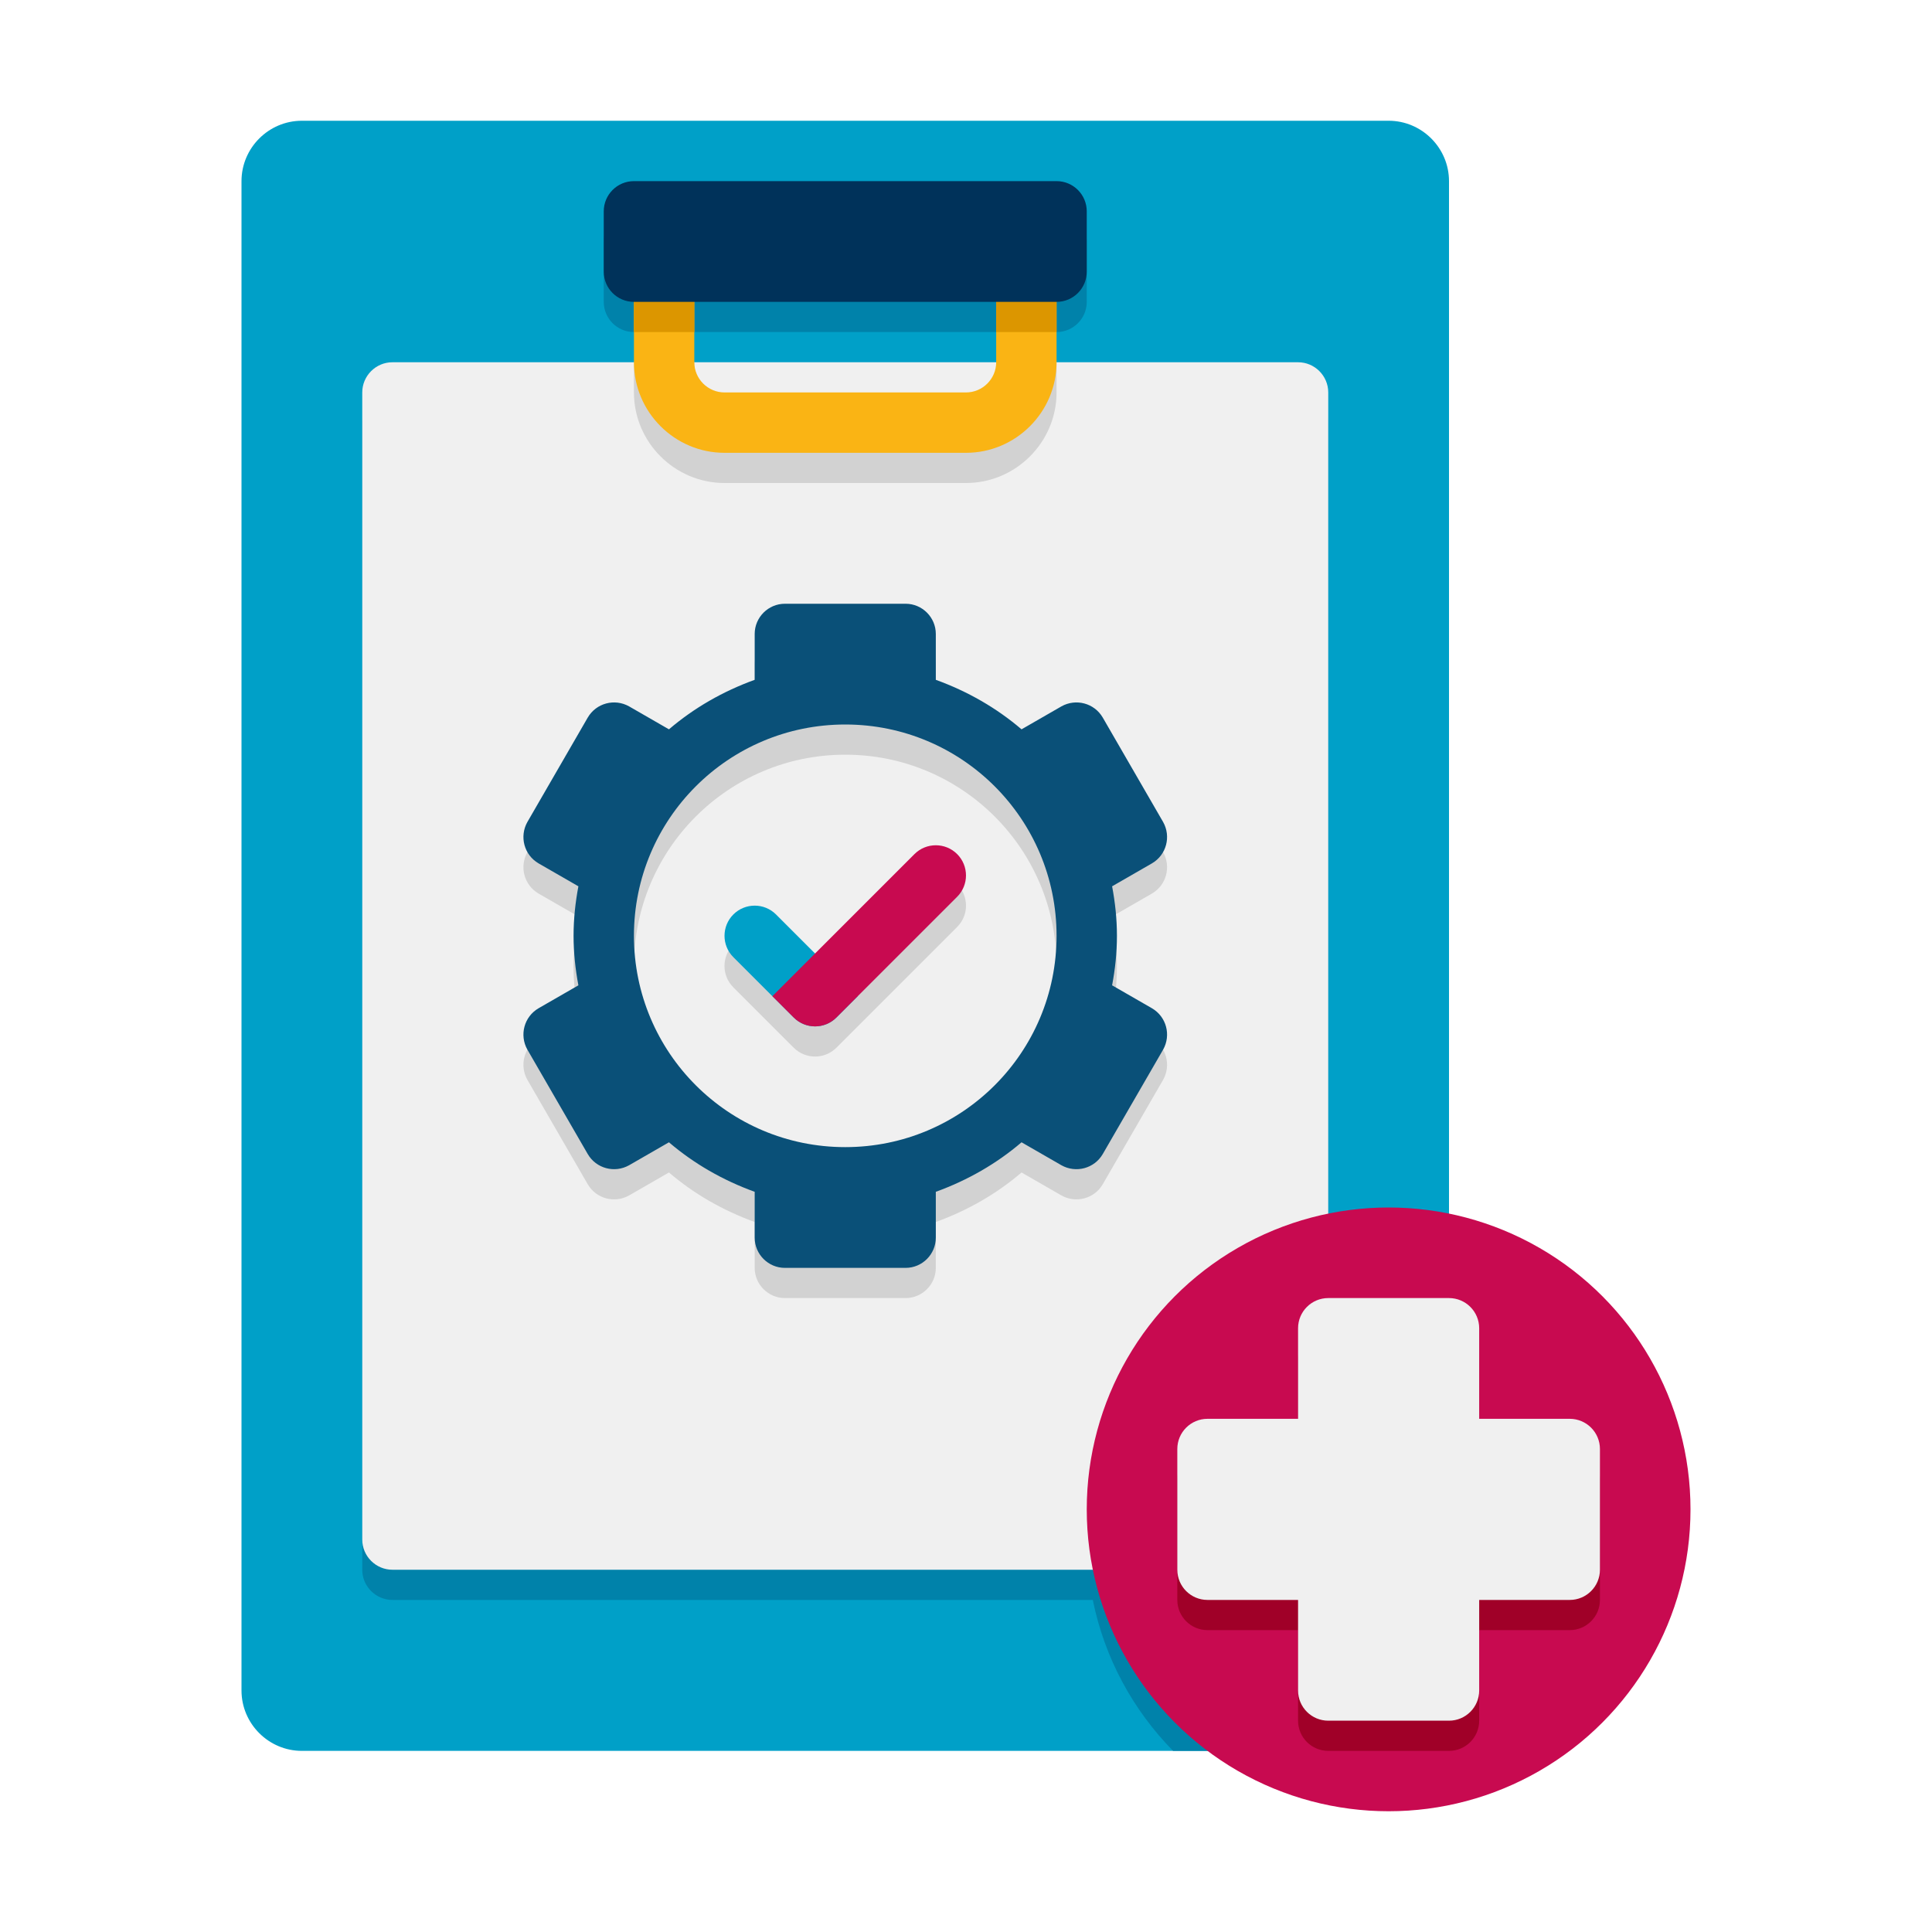 <svg xmlns="http://www.w3.org/2000/svg" height="512" viewBox="0 0 64 64" width="512"><g id="Grids" display="none"><g id="Grid_59_" display="inline"><g><path d="m51.9 4.1v55.8h-39.8v-55.8zm.1-.1h-40v56h40z" fill="#f00"></path></g><g><path d="m59.9 12.1v39.8h-55.8v-39.8zm.1-.1h-56v40h56z" fill="#4600f0"></path></g><g><path d="m55.9 8.1v47.8h-47.8v-47.8zm.1-.1h-48v48h48z" fill="#f0c800"></path></g><g><path d="m32 6.1c14.281 0 25.9 11.619 25.9 25.9s-11.619 25.9-25.9 25.9-25.9-11.619-25.9-25.9 11.619-25.9 25.9-25.9m0-.1c-14.359 0-26 11.641-26 26s11.641 26 26 26 26-11.641 26-26-11.641-26-26-26z" fill="#00f096"></path></g></g></g><g id="Icons"><g><path d="m48 6v50c0 1.12-.93 2-2 2h-36c-1.1 0-2-.9-2-2v-50c0-1.1.9-2 2-2h36c1.1 0 2 .9 2 2z" fill="#00a0c8"></path></g><g><path d="m44 41.201v-27.201c0-.55-.45-1-1-1h-30c-.55 0-1 .45-1 1v38c0 .55.45 1 1 1h23.2c.391 1.928 1.334 3.652 2.66 5h7.14c1.07 0 2-.88 2-2v-14.8c-1.271-.258-2.639-.276-4 .001z" fill="#0082aa"></path></g><g><path d="m44 13v38c0 .55-.45 1-1 1h-30c-.55 0-1-.45-1-1v-38c0-.55.45-1 1-1h30c.55 0 1 .45 1 1z" fill="#f0f0f0"></path></g><g><circle cx="46" cy="50" fill="#c80a50" r="10"></circle></g><g><path d="m52 48h-3v-3c0-.552-.448-1-1-1h-4c-.552 0-1 .448-1 1v3h-3c-.552 0-1 .448-1 1v4c0 .552.448 1 1 1h3v3c0 .552.448 1 1 1h4c.552 0 1-.448 1-1v-3h3c.552 0 1-.448 1-1v-4c0-.552-.448-1-1-1z" fill="#a00028"></path></g><g><path d="m38.16 34.4-1.32-.76c.1-.53.16-1.08.16-1.64s-.06-1.11-.16-1.64l1.32-.76c.48-.28.64-.89.37-1.37l-2-3.46c-.28-.48-.89-.64-1.37-.37l-1.32.76c-.83-.71-1.79-1.26-2.84-1.64v-1.52c0-.55-.45-1-1-1h-4c-.55 0-1 .45-1 1v1.52c-1.05.38-2.01.93-2.84 1.64l-1.32-.76c-.48-.27-1.09-.11-1.37.37l-2 3.46c-.27.48-.11 1.09.37 1.37l1.32.76c-.1.53-.16 1.08-.16 1.64s.06 1.11.16 1.64l-1.32.76c-.48.28-.64.89-.37 1.37l2 3.46c.28.48.89.64 1.37.37l1.32-.76c.83.71 1.79 1.26 2.84 1.64v1.52c0 .55.45 1 1 1h4c.55 0 1-.45 1-1v-1.52c1.05-.38 2.01-.93 2.84-1.64l1.32.76c.48.27 1.09.11 1.37-.37l2-3.46c.27-.48.11-1.09-.37-1.37zm-10.16 4.6c-3.87 0-7-3.13-7-7s3.13-7 7-7 7 3.13 7 7-3.13 7-7 7z" fill="#d2d2d2"></path></g><g><path d="m31.707 29.293c-.391-.391-1.024-.391-1.414 0l-3.293 3.293-1.293-1.293c-.391-.391-1.024-.391-1.414 0-.391.39-.391 1.024 0 1.414l2 2c.391.39 1.024.39 1.414 0l4-4c.391-.39.391-1.024 0-1.414z" fill="#d2d2d2"></path></g><g><path d="m38.16 33.4-1.32-.76c.1-.53.16-1.08.16-1.64s-.06-1.11-.16-1.64l1.32-.76c.48-.28.64-.89.37-1.37l-2-3.46c-.28-.48-.89-.64-1.37-.37l-1.32.76c-.83-.71-1.79-1.26-2.84-1.64v-1.52c0-.55-.45-1-1-1h-4c-.55 0-1 .45-1 1v1.52c-1.05.38-2.01.93-2.84 1.64l-1.32-.76c-.48-.27-1.09-.11-1.37.37l-2 3.46c-.27.48-.11 1.09.37 1.37l1.32.76c-.1.53-.16 1.08-.16 1.64s.06 1.11.16 1.64l-1.32.76c-.48.28-.64.89-.37 1.37l2 3.46c.28.48.89.64 1.37.37l1.32-.76c.83.71 1.79 1.26 2.84 1.64v1.52c0 .55.45 1 1 1h4c.55 0 1-.45 1-1v-1.52c1.05-.38 2.01-.93 2.84-1.64l1.32.76c.48.27 1.09.11 1.37-.37l2-3.46c.27-.48.11-1.09-.37-1.37zm-10.16 4.6c-3.87 0-7-3.13-7-7s3.13-7 7-7 7 3.13 7 7-3.13 7-7 7z" fill="#0a5078"></path></g><g><g><path d="m33 12v1c0 .55-.45 1-1 1h-8c-.55 0-1-.45-1-1v-1h-2v1c0 1.65 1.35 3 3 3h8c1.65 0 3-1.35 3-3v-1z" fill="#d2d2d2"></path></g></g><g><path d="m35 11h-14c-.552 0-1-.448-1-1v-2c0-.552.448-1 1-1h14c.552 0 1 .448 1 1v2c0 .552-.448 1-1 1z" fill="#0082aa"></path></g><g><g><path d="m34.5 8v4c0 1.38-1.12 2.5-2.5 2.5h-8c-1.38 0-2.5-1.12-2.5-2.5v-4h1v4c0 .83.67 1.5 1.5 1.5h8c.83 0 1.5-.67 1.5-1.5v-4z" fill="#fab414"></path></g></g><g><g><path d="m33 9v3c0 .55-.45 1-1 1h-8c-.55 0-1-.45-1-1v-3h-2v3c0 1.65 1.35 3 3 3h8c1.65 0 3-1.35 3-3v-3z" fill="#fab414"></path></g></g><g><path d="m21 9h2v2h-2z" fill="#dc9600"></path></g><g><path d="m33 9h2v2h-2z" fill="#dc9600"></path></g><g><path d="m35 10h-14c-.552 0-1-.448-1-1v-2c0-.552.448-1 1-1h14c.552 0 1 .448 1 1v2c0 .552-.448 1-1 1z" fill="#00325a"></path></g><g><g><g><path d="m26.293 33.707-2-2c-.39-.39-.39-1.024 0-1.414.39-.39 1.024-.39 1.414 0l2.707 2.707-.707.707c-.39.391-1.024.391-1.414 0z" fill="#00a0c8"></path></g></g></g><g><g><path d="m26.293 33.707-.707-.707 4.707-4.707c.39-.39 1.024-.39 1.414 0 .39.39.39 1.024 0 1.414l-4 4c-.39.391-1.024.391-1.414 0z" fill="#c80a50"></path></g></g><g><path d="m52 47h-3v-3c0-.552-.448-1-1-1h-4c-.552 0-1 .448-1 1v3h-3c-.552 0-1 .448-1 1v4c0 .552.448 1 1 1h3v3c0 .552.448 1 1 1h4c.552 0 1-.448 1-1v-3h3c.552 0 1-.448 1-1v-4c0-.552-.448-1-1-1z" fill="#f0f0f0"></path></g></g></svg>